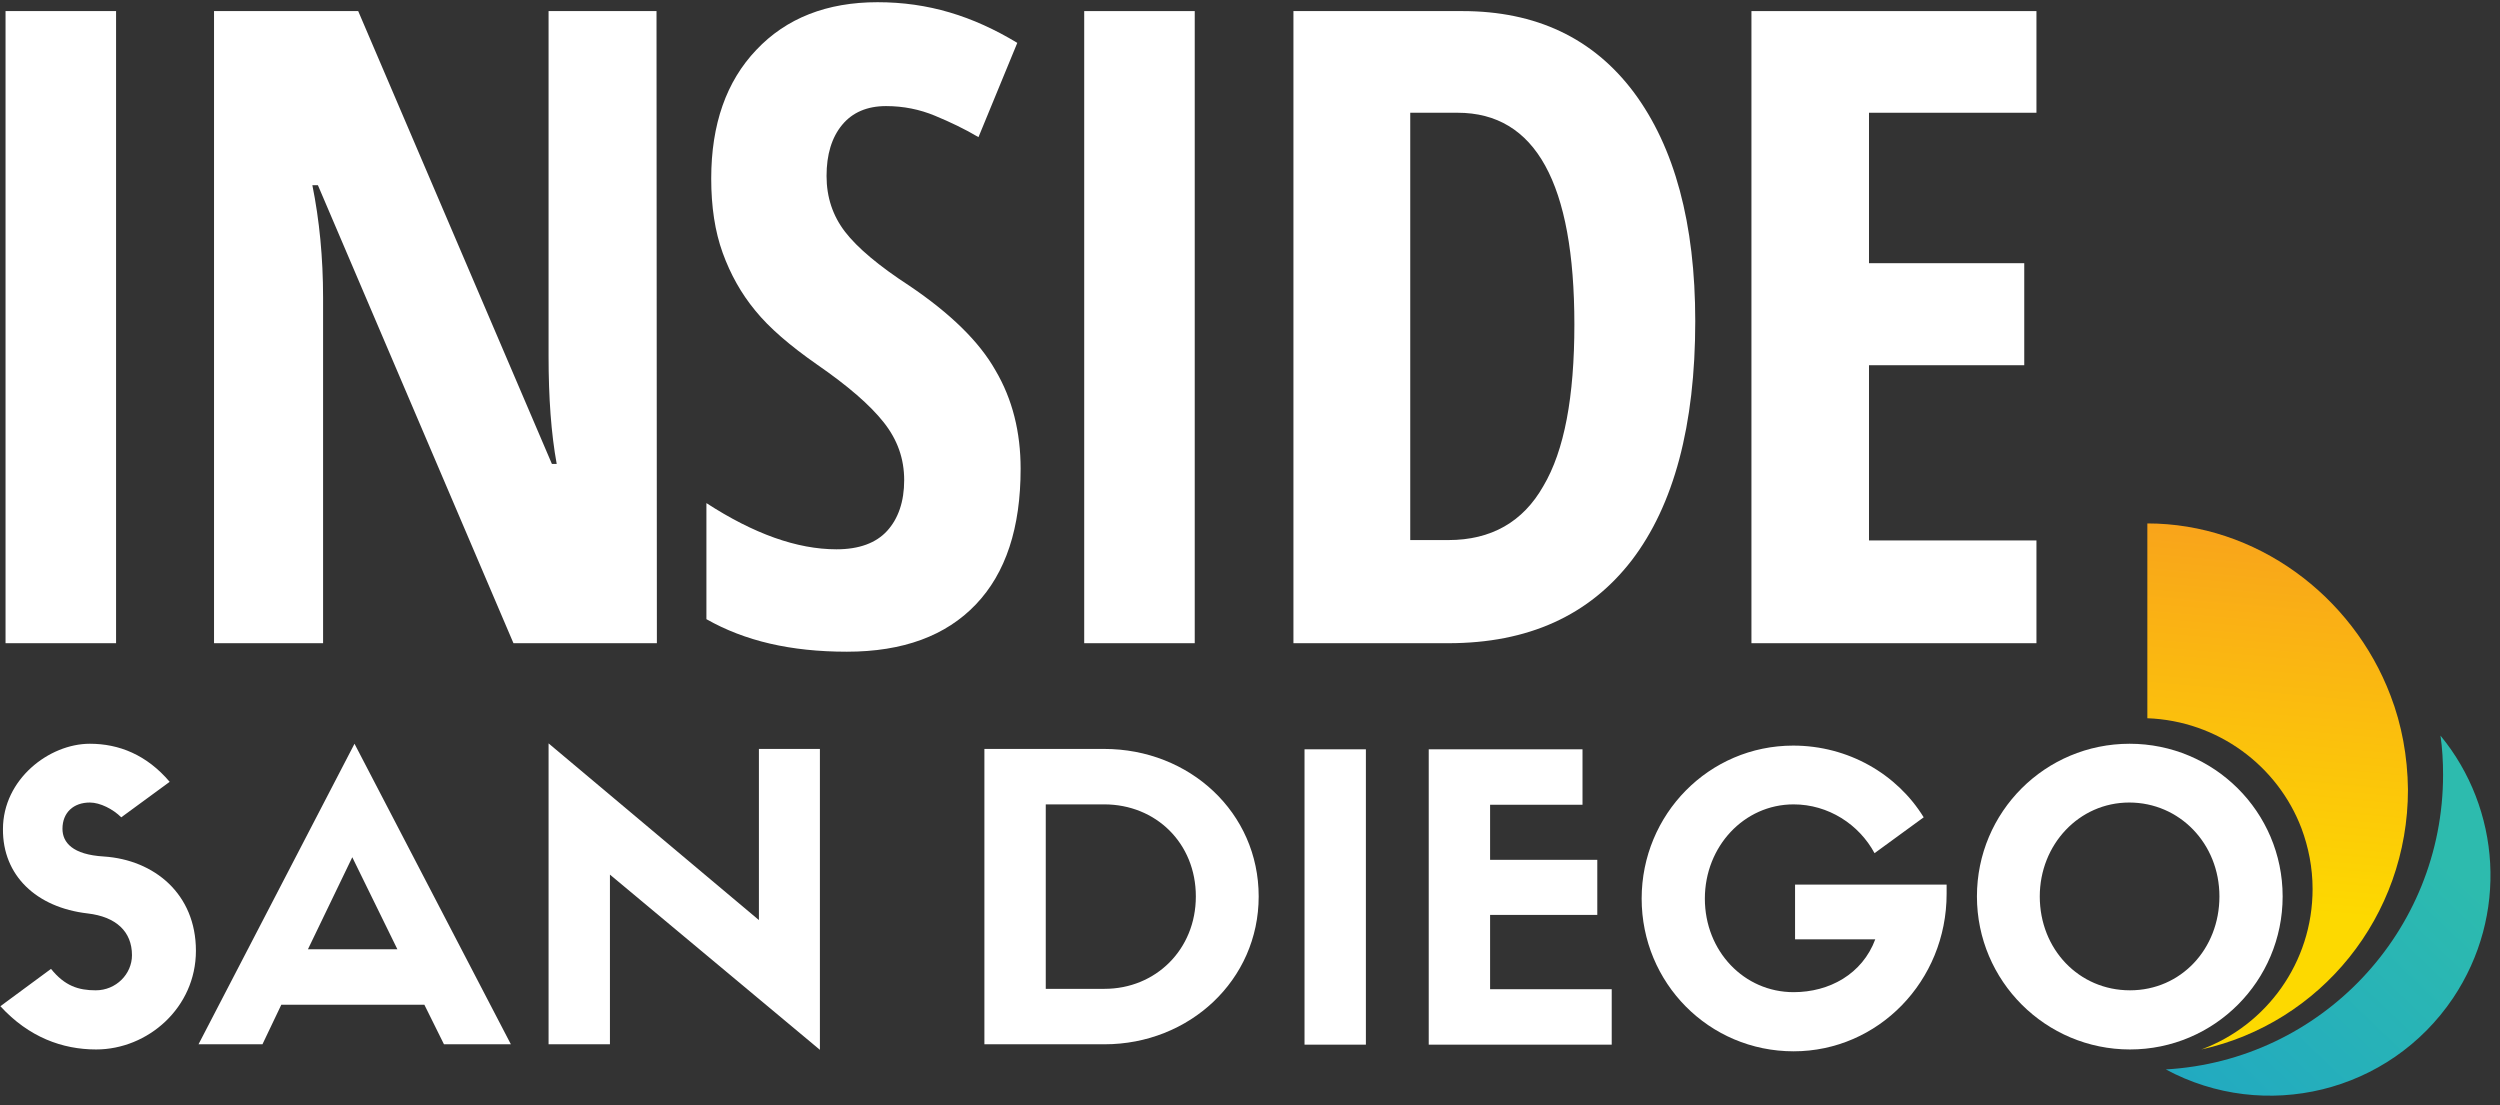 <?xml version="1.0" encoding="utf-8"?>
<!-- Generator: Adobe Illustrator 27.8.1, SVG Export Plug-In . SVG Version: 6.00 Build 0)  -->
<svg version="1.1" id="Layer_1" xmlns="http://www.w3.org/2000/svg" xmlns:xlink="http://www.w3.org/1999/xlink" x="0px" y="0px"
	 viewBox="0 0 676.3 299" style="enable-background:new 0 0 676.3 299;" xml:space="preserve">
<rect x="0" y="0" width="676.3" height="299" fill="#333333" stroke="none"/>
<style type="text/css">
	.st0{fill:url(#SVGID_1_);}
	.st1{fill:#FFFFFF;}
	.st2{fill:url(#SVGID_00000171714582811042949850000012582345375582077072_);}
</style>
<g>
	<g>
		
			<linearGradient id="SVGID_1_" gradientUnits="userSpaceOnUse" x1="678.423" y1="81.693" x2="540.192" y2="-63.117" gradientTransform="matrix(1 0 0 -1 0 299.45)">
			<stop  offset="0.11" style="stop-color:#2DBBAE"/>
			<stop  offset="0.65" style="stop-color:#20A7C4"/>
			<stop  offset="1" style="stop-color:#1799D5"/>
		</linearGradient>
		<path class="st0" d="M660.2,199c0.5,3.4,0.7,7,0.7,10.6c0,42.5-33.1,77.3-75,79.7c26.7,14.4,60.4,6.4,77.7-19.3
			C678.6,247.6,676.5,218.8,660.2,199L660.2,199z"/>
		<g>
			<g>
				<path class="st1" d="M0.8,224.3c0-13.5,12.5-23.1,23.5-23.1c7.9,0,15.4,3,21.6,10.3l-13.1,9.6c-2.2-2.2-5.7-4-8.5-4
					c-4.4,0-7.4,2.7-7.4,7.1c0,3.7,2.7,7,11.2,7.5c13.6,0.9,24.9,10.1,24.9,25.5s-13,26.7-27,26.7c-9.1,0-18.2-3.3-25.9-11.7
					l13.7-10.1c3.7,4.6,7.4,5.8,12.1,5.8c5.5,0,9.8-4.4,9.8-9.5c0-6.4-4.3-10.4-12-11.3C9.8,245.5,0.7,236.8,0.8,224.3L0.8,224.3z"
					/>
				<path class="st1" d="M114.8,271.8H76.1l-5.1,10.7H53.7l42.2-81.3l42.3,81.3h-18.1L114.8,271.8L114.8,271.8z M83.3,256.8h24.2
					l-12.2-24.9L83.3,256.8z"/>
				<path class="st1" d="M205.2,202.6h16.6V284L165,236.6v45.9h-16.6v-81.4l56.9,47.8V202.6L205.2,202.6z"/>
			</g>
			<path class="st1" d="M298.7,202.6c23.1,0,41.8,17.2,41.8,39.9s-18.8,40-41.7,40h-32.5v-79.9H298.7L298.7,202.6z M298.8,267.5
				c13.8,0,24.7-10.6,24.7-25c0-14.4-10.8-24.9-24.8-24.9h-15.8v49.9H298.8z"/>
			<path class="st1" d="M369.5,282.6h-16.6v-79.9h16.6V282.6z"/>
			<path class="st1" d="M386.5,282.6v-79.9h41.6v15h-25v14.9h29v14.9h-29v20.1h32.9v15L386.5,282.6L386.5,282.6z"/>
			<path class="st1" d="M526.6,241.8c0,23.6-18.5,42.6-41.4,42.6s-41.1-18.5-41.1-41.3s18.2-41.4,41-41.4c14.9,0,28.1,7.7,35.3,19.4
				l-13.3,9.7c-4.2-7.8-12.5-13.2-21.9-13.2c-13.4,0-24,11.4-24,25.5c0,14.2,10.6,25.3,24,25.3c9.7,0,18.6-4.9,22.1-14.3h-21.7
				v-14.8h41L526.6,241.8L526.6,241.8z"/>
		</g>
		<path class="st1" d="M534.8,242.5c0-22.9,18.5-41.3,41.3-41.3s41.4,18.4,41.4,41.3s-18.5,41.4-41.3,41.4S534.8,265.4,534.8,242.5
			L534.8,242.5z M551.8,242.5c0,14.3,10.6,25.4,24.4,25.4s24.2-11.2,24.2-25.4c0-14.3-10.8-25.4-24.4-25.4S551.8,228.5,551.8,242.5z
			"/>
	</g>
	
		<linearGradient id="SVGID_00000082341647694224666770000015411743137452878519_" gradientUnits="userSpaceOnUse" x1="610.207" y1="53.675" x2="620.497" y2="170.295" gradientTransform="matrix(1 0 0 -1 0 299.45)">
		<stop  offset="0" style="stop-color:#FDD900"/>
		<stop  offset="1" style="stop-color:#F89C1F"/>
	</linearGradient>
	<path style="fill:url(#SVGID_00000082341647694224666770000015411743137452878519_);" d="M646.7,188.2
		c-10.3-27.2-36.5-46.6-65.8-46.6v52.7c19.1,0.7,35.3,12.9,41.7,29.8c1.9,5.1,3,10.6,3,16.4c0,19.9-12.5,36.9-30.1,43.4
		c32.2-7.1,55.9-35.9,55.9-70.3C651.3,204.6,649.7,196,646.7,188.2L646.7,188.2z"/>
</g>
<g>
	<path class="st1" d="M1.5,174V3h29.9V174C31.4,174,1.5,174,1.5,174z"/>
	<path class="st1" d="M177.7,174h-38.8L86,50.1h-1.5c1.9,9.4,2.9,19.6,2.9,30.4V174H57.9V3h39l52.4,122.5h1.3
		c-1.5-8.2-2.2-17.9-2.2-29.2V3h29.2L177.7,174L177.7,174z"/>
	<path class="st1" d="M276.1,126.8c0,16-4,28.2-12.1,36.7c-8.1,8.5-19.7,12.8-34.9,12.8s-27.6-2.9-38-8.8v-31.4
		c12.8,8.3,24.5,12.5,35.2,12.5c6.1,0,10.7-1.7,13.7-5s4.6-7.9,4.6-13.7s-1.8-10.9-5.5-15.6c-3.7-4.7-9.7-9.9-18.1-15.7
		c-7.3-5.1-12.9-9.9-16.7-14.6c-3.8-4.6-6.7-9.8-8.8-15.6c-2.1-5.8-3.1-12.5-3.1-20.1c0-14.7,4.1-26.3,12.2-34.8
		c8.1-8.6,19.1-12.9,32.8-12.9s25.7,3.7,37.8,11l-10.5,25.5c-3.7-2.2-7.7-4.1-11.8-5.8s-8.5-2.6-13.2-2.6c-5.1,0-9.1,1.7-11.9,5.1
		c-2.8,3.4-4.2,8-4.2,13.8s1.7,10.8,5,15.1c3.3,4.3,9.1,9.2,17.4,14.6c11.1,7.5,18.9,15.1,23.3,22.9
		C273.9,108,276.1,116.9,276.1,126.8L276.1,126.8z"/>
	<path class="st1" d="M293.3,174V3h29.9V174H293.3z"/>
	<path class="st1" d="M458.6,86.9c0,28.2-5.8,49.8-17.2,64.7c-11.5,14.9-28,22.4-49.6,22.4h-41.9V3h45.7c19.9,0,35.4,7.3,46.4,22
		C453,39.8,458.6,60.4,458.6,86.9z M425.9,87.8c0-38.2-10.5-57.3-31.6-57.3h-12.8v115.6h10.3c11.6,0,20.2-4.9,25.7-14.6
		C423.2,121.9,425.9,107.3,425.9,87.8L425.9,87.8z"/>
	<path class="st1" d="M550.9,174h-77.1V3h77.1v27.5h-45.3v40.7h42v27.6h-42v47.4h45.3V174L550.9,174z"/>
</g>
</svg>
